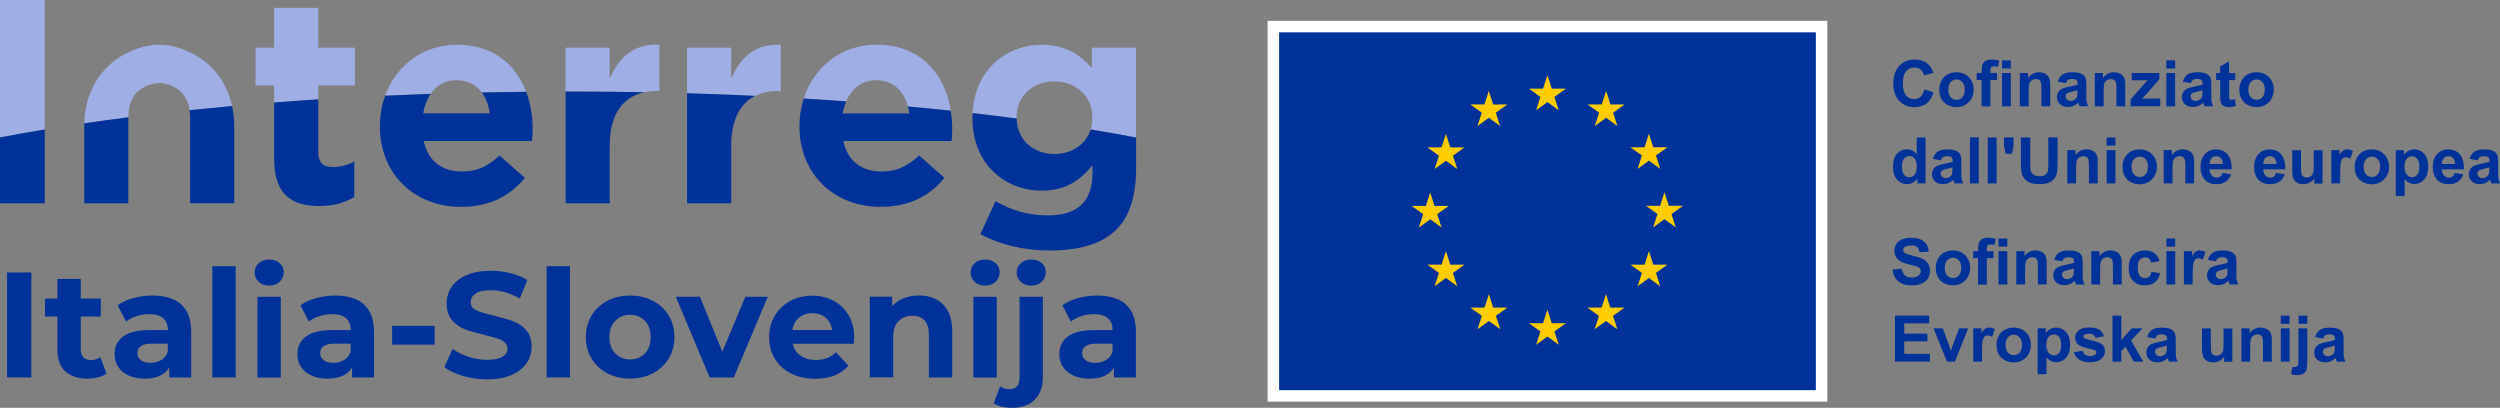 <?xml version="1.0" encoding="UTF-8"?> <svg xmlns="http://www.w3.org/2000/svg" id="Livello_2" viewBox="0 0 326.28 53.22"><rect x="0" y="0" width="326.28" height="53.22" fill="#808080" stroke="none"/><defs><style>.cls-1{fill:#039;}.cls-2{fill:#fff;}.cls-3{fill:#fc0;}.cls-4{fill:#9faee5;}</style></defs><g id="Livello_1-2"><g><g><rect class="cls-1" x="166.2" y="3.47" width="71.55" height="48.2"></rect><path class="cls-2" d="M236.99,4.22V50.92h-70.05V4.22h70.05m1.5-1.5h-73.05V52.42h73.05V2.72h0Z"></path></g><g><polygon class="cls-3" points="214.64 19.22 215.2 17.45 215.77 19.22 217.62 19.22 216.12 20.29 216.68 22.04 215.2 20.96 213.73 22.04 214.29 20.29 212.79 19.22 214.64 19.22"></polygon><polygon class="cls-3" points="201.39 11.57 201.96 9.81 202.52 11.57 204.37 11.57 202.87 12.65 203.43 14.39 201.96 13.32 200.48 14.39 201.04 12.65 199.54 11.57 201.39 11.57"></polygon><polygon class="cls-3" points="184.24 26.88 186.09 26.88 186.66 25.11 187.22 26.88 189.07 26.88 187.57 27.95 188.14 29.7 186.66 28.62 185.18 29.7 185.74 27.95 184.24 26.88"></polygon><polygon class="cls-3" points="190.19 37.36 188.71 36.28 187.23 37.36 187.8 35.62 186.29 34.54 188.14 34.54 188.71 32.77 189.28 34.54 191.13 34.54 189.62 35.62 190.19 37.36"></polygon><polygon class="cls-3" points="189.62 20.32 190.19 22.06 188.71 20.98 187.23 22.06 187.8 20.32 186.29 19.24 188.14 19.24 188.71 17.47 189.28 19.24 191.13 19.24 189.62 20.32"></polygon><polygon class="cls-3" points="193.74 13.63 194.3 11.86 194.87 13.63 196.72 13.63 195.22 14.71 195.78 16.45 194.31 15.37 192.83 16.45 193.39 14.71 191.89 13.63 193.74 13.63"></polygon><polygon class="cls-3" points="195.8 42.97 194.32 41.89 192.84 42.97 193.4 41.22 191.9 40.15 193.75 40.15 194.32 38.38 194.88 40.15 196.73 40.15 195.23 41.22 195.8 42.97"></polygon><polygon class="cls-3" points="203.44 45 201.96 43.92 200.48 45 201.04 43.26 199.54 42.18 201.39 42.18 201.96 40.41 202.52 42.18 204.37 42.18 202.87 43.26 203.44 45"></polygon><polygon class="cls-3" points="211.08 42.97 209.6 41.89 208.12 42.97 208.68 41.22 207.18 40.15 209.03 40.15 209.6 38.38 210.16 40.15 212.01 40.15 210.51 41.22 211.08 42.97"></polygon><polygon class="cls-3" points="210.53 14.71 211.09 16.45 209.62 15.37 208.14 16.45 208.7 14.71 207.2 13.63 209.05 13.63 209.62 11.86 210.18 13.63 212.03 13.63 210.53 14.71"></polygon><polygon class="cls-3" points="216.68 37.36 215.2 36.28 213.73 37.36 214.29 35.62 212.79 34.54 214.64 34.54 215.2 32.77 215.77 34.54 217.62 34.54 216.12 35.62 216.68 37.36"></polygon><polygon class="cls-3" points="218.71 29.68 217.23 28.6 215.76 29.68 216.32 27.93 214.82 26.86 216.67 26.86 217.23 25.09 217.8 26.86 219.65 26.86 218.15 27.93 218.71 29.68"></polygon></g><g><path class="cls-1" d="M251.16,11.67l1.18,.37c-.18,.66-.48,1.14-.9,1.46-.42,.32-.95,.48-1.6,.48-.8,0-1.45-.27-1.97-.82-.51-.54-.77-1.29-.77-2.23,0-1,.26-1.78,.77-2.33,.52-.55,1.19-.83,2.04-.83,.73,0,1.33,.22,1.79,.65,.27,.26,.48,.63,.61,1.11l-1.2,.29c-.07-.31-.22-.56-.44-.74-.23-.18-.5-.27-.82-.27-.45,0-.81,.16-1.08,.48-.28,.32-.42,.84-.42,1.55,0,.76,.14,1.3,.41,1.62,.27,.32,.63,.48,1.06,.48,.32,0,.6-.1,.83-.31,.23-.21,.4-.53,.5-.97Z"></path><path class="cls-1" d="M253.1,11.64c0-.38,.09-.75,.28-1.11s.46-.63,.8-.82c.35-.19,.73-.28,1.16-.28,.66,0,1.2,.21,1.62,.64,.42,.43,.63,.97,.63,1.62s-.21,1.2-.64,1.64c-.42,.43-.96,.65-1.6,.65-.4,0-.78-.09-1.14-.27-.36-.18-.64-.44-.83-.79s-.28-.77-.28-1.27Zm1.18,.06c0,.43,.1,.76,.31,.99,.2,.23,.46,.34,.76,.34s.55-.11,.76-.34c.2-.23,.31-.56,.31-1s-.1-.75-.31-.98c-.2-.23-.46-.34-.76-.34s-.55,.11-.76,.34c-.21,.23-.31,.56-.31,.99Z"></path><path class="cls-1" d="M257.99,9.53h.64v-.33c0-.37,.04-.64,.12-.82,.08-.18,.22-.33,.43-.44,.21-.11,.47-.17,.79-.17s.65,.05,.96,.15l-.16,.8c-.18-.04-.36-.07-.53-.07s-.29,.04-.36,.12c-.07,.08-.11,.23-.11,.45v.31h.86v.91h-.86v3.45h-1.15v-3.45h-.64v-.91Z"></path><path class="cls-1" d="M261.29,8.94v-1.06h1.15v1.06h-1.15Zm0,4.94v-4.35h1.15v4.35h-1.15Z"></path><path class="cls-1" d="M267.58,13.88h-1.15v-2.22c0-.47-.02-.77-.07-.91-.05-.14-.13-.25-.24-.32-.11-.08-.24-.11-.4-.11-.2,0-.38,.05-.54,.16-.16,.11-.27,.25-.33,.43-.06,.18-.09,.51-.09,1v1.97h-1.15v-4.35h1.07v.64c.38-.49,.86-.74,1.43-.74,.25,0,.49,.05,.7,.14,.21,.09,.37,.21,.48,.35s.18,.3,.23,.48,.06,.44,.06,.77v2.7Z"></path><path class="cls-1" d="M269.61,10.85l-1.04-.19c.12-.42,.32-.73,.61-.93,.29-.2,.71-.3,1.28-.3,.51,0,.9,.06,1.15,.18,.25,.12,.43,.28,.53,.46s.15,.53,.15,1.03v1.34c-.01,.38,0,.66,.04,.85,.04,.18,.11,.38,.21,.58h-1.14c-.03-.08-.07-.19-.11-.34-.02-.07-.03-.11-.04-.14-.2,.19-.41,.33-.63,.43-.22,.1-.46,.14-.72,.14-.45,0-.8-.12-1.06-.36-.26-.24-.39-.55-.39-.92,0-.25,.06-.46,.18-.66,.12-.19,.28-.34,.49-.44,.21-.1,.52-.19,.92-.27,.54-.1,.91-.2,1.12-.28v-.11c0-.22-.05-.38-.16-.47-.11-.09-.32-.14-.62-.14-.2,0-.36,.04-.48,.12s-.21,.22-.28,.42Zm1.54,.93c-.15,.05-.38,.11-.7,.18-.32,.07-.53,.14-.63,.2-.15,.11-.23,.24-.23,.41s.06,.3,.18,.42c.12,.12,.27,.18,.46,.18,.21,0,.41-.07,.59-.2,.14-.1,.23-.23,.27-.38,.03-.1,.04-.29,.04-.56v-.23Z"></path><path class="cls-1" d="M277.37,13.88h-1.15v-2.22c0-.47-.02-.77-.07-.91-.05-.14-.13-.25-.24-.32-.11-.08-.24-.11-.4-.11-.2,0-.38,.05-.54,.16-.16,.11-.27,.25-.33,.43-.06,.18-.09,.51-.09,1v1.97h-1.15v-4.35h1.07v.64c.38-.49,.86-.74,1.43-.74,.25,0,.49,.05,.7,.14,.21,.09,.37,.21,.48,.35s.18,.3,.23,.48,.06,.44,.06,.77v2.7Z"></path><path class="cls-1" d="M278.07,13.88v-.9l1.63-1.87c.27-.31,.47-.52,.59-.65-.13,0-.31,.01-.53,.02h-1.54s0-.95,0-.95h3.6v.81l-1.66,1.92-.59,.63c.32-.02,.52-.03,.59-.03h1.78v1.01h-3.88Z"></path><path class="cls-1" d="M282.73,8.94v-1.06h1.15v1.06h-1.15Zm0,4.94v-4.35h1.15v4.35h-1.15Z"></path><path class="cls-1" d="M285.92,10.85l-1.04-.19c.12-.42,.32-.73,.61-.93,.29-.2,.71-.3,1.28-.3,.51,0,.9,.06,1.15,.18,.25,.12,.43,.28,.53,.46s.15,.53,.15,1.03v1.34c-.01,.38,0,.66,.04,.85,.04,.18,.11,.38,.21,.58h-1.14c-.03-.08-.07-.19-.11-.34-.02-.07-.03-.11-.04-.14-.2,.19-.41,.33-.63,.43-.22,.1-.46,.14-.72,.14-.45,0-.8-.12-1.06-.36-.26-.24-.39-.55-.39-.92,0-.25,.06-.46,.18-.66,.12-.19,.28-.34,.49-.44,.21-.1,.52-.19,.92-.27,.54-.1,.91-.2,1.12-.28v-.11c0-.22-.05-.38-.16-.47-.11-.09-.32-.14-.62-.14-.2,0-.36,.04-.48,.12s-.21,.22-.28,.42Zm1.54,.93c-.15,.05-.38,.11-.7,.18-.32,.07-.53,.14-.63,.2-.15,.11-.23,.24-.23,.41s.06,.3,.18,.42c.12,.12,.27,.18,.46,.18,.21,0,.41-.07,.59-.2,.14-.1,.23-.23,.27-.38,.03-.1,.04-.29,.04-.56v-.23Z"></path><path class="cls-1" d="M291.72,9.53v.92h-.79v1.75c0,.35,0,.56,.02,.62,.01,.06,.05,.11,.1,.15s.12,.06,.19,.06c.11,0,.26-.04,.46-.11l.1,.89c-.27,.11-.57,.17-.91,.17-.21,0-.4-.03-.56-.1-.17-.07-.29-.16-.37-.27-.08-.11-.13-.26-.16-.45-.02-.13-.04-.4-.04-.81v-1.9h-.53v-.92h.53v-.86l1.16-.67v1.54h.79Z"></path><path class="cls-1" d="M292.26,11.64c0-.38,.09-.75,.28-1.11s.46-.63,.8-.82c.35-.19,.73-.28,1.16-.28,.66,0,1.2,.21,1.62,.64,.42,.43,.63,.97,.63,1.62s-.21,1.2-.64,1.64c-.42,.43-.96,.65-1.6,.65-.4,0-.78-.09-1.14-.27-.36-.18-.64-.44-.83-.79s-.28-.77-.28-1.27Zm1.18,.06c0,.43,.1,.76,.31,.99,.2,.23,.46,.34,.76,.34s.55-.11,.76-.34c.2-.23,.31-.56,.31-1s-.1-.75-.31-.98c-.2-.23-.46-.34-.76-.34s-.55,.11-.76,.34c-.21,.23-.31,.56-.31,.99Z"></path><path class="cls-1" d="M251.3,23.94h-1.07v-.64c-.18,.25-.39,.43-.63,.56s-.49,.18-.73,.18c-.5,0-.93-.2-1.28-.6s-.53-.96-.53-1.69,.17-1.3,.52-1.68c.35-.38,.79-.58,1.32-.58,.49,0,.91,.2,1.26,.61v-2.16h1.15v6.01Zm-3.07-2.27c0,.46,.06,.8,.19,1.01,.19,.3,.45,.45,.78,.45,.27,0,.49-.11,.68-.34,.19-.23,.28-.56,.28-1.01,0-.5-.09-.86-.27-1.08-.18-.22-.41-.33-.69-.33s-.5,.11-.69,.33c-.18,.22-.28,.54-.28,.97Z"></path><path class="cls-1" d="M253.3,20.92l-1.04-.19c.12-.42,.32-.73,.61-.93,.29-.2,.71-.3,1.28-.3,.51,0,.9,.06,1.15,.18,.25,.12,.43,.28,.53,.46s.15,.53,.15,1.03v1.34c-.01,.38,0,.66,.04,.85,.04,.18,.11,.38,.21,.58h-1.14c-.03-.08-.07-.19-.11-.34-.02-.07-.03-.11-.04-.14-.2,.19-.41,.33-.63,.43-.22,.1-.46,.14-.72,.14-.45,0-.8-.12-1.06-.36-.26-.24-.39-.55-.39-.92,0-.25,.06-.46,.18-.66,.12-.19,.28-.34,.49-.44,.21-.1,.52-.19,.92-.27,.54-.1,.91-.2,1.12-.28v-.11c0-.22-.05-.38-.16-.47-.11-.09-.32-.14-.62-.14-.2,0-.36,.04-.48,.12s-.21,.22-.28,.42Zm1.54,.93c-.15,.05-.38,.11-.7,.18-.32,.07-.53,.14-.63,.2-.15,.11-.23,.24-.23,.41s.06,.3,.18,.42c.12,.12,.27,.18,.46,.18,.21,0,.41-.07,.59-.2,.14-.1,.23-.23,.27-.38,.03-.1,.04-.29,.04-.56v-.23Z"></path><path class="cls-1" d="M257.1,23.94v-6.01h1.15v6.01h-1.15Z"></path><path class="cls-1" d="M259.43,23.94v-6.01h1.15v6.01h-1.15Z"></path><path class="cls-1" d="M261.76,20.07l-.22-1.12v-1.02h1.25v1.02l-.19,1.12h-.85Z"></path><path class="cls-1" d="M263.76,17.94h1.21v3.25c0,.52,.02,.85,.04,1,.05,.25,.18,.44,.37,.59s.46,.22,.8,.22,.6-.07,.78-.21,.28-.31,.32-.52c.04-.21,.05-.54,.05-1.02v-3.32h1.21v3.15c0,.72-.03,1.23-.1,1.53s-.19,.55-.36,.75c-.18,.2-.41,.37-.71,.49-.29,.12-.68,.18-1.16,.18-.57,0-1.01-.07-1.3-.2s-.53-.3-.7-.52c-.17-.21-.29-.43-.34-.67-.08-.34-.12-.85-.12-1.52v-3.2Z"></path><path class="cls-1" d="M273.78,23.94h-1.15v-2.22c0-.47-.02-.77-.07-.91-.05-.14-.13-.25-.24-.32-.11-.08-.24-.11-.4-.11-.2,0-.38,.05-.54,.16-.16,.11-.27,.25-.33,.43-.06,.18-.09,.51-.09,1v1.97h-1.15v-4.35h1.07v.64c.38-.49,.86-.74,1.43-.74,.25,0,.49,.05,.7,.14,.21,.09,.37,.21,.48,.35s.18,.3,.23,.48,.06,.44,.06,.77v2.7Z"></path><path class="cls-1" d="M274.94,19v-1.06h1.15v1.06h-1.15Zm0,4.94v-4.35h1.15v4.35h-1.15Z"></path><path class="cls-1" d="M277.01,21.71c0-.38,.09-.75,.28-1.11s.46-.63,.8-.82c.35-.19,.73-.28,1.16-.28,.66,0,1.2,.21,1.62,.64,.42,.43,.63,.97,.63,1.62s-.21,1.2-.64,1.64c-.42,.43-.96,.65-1.6,.65-.4,0-.78-.09-1.14-.27-.36-.18-.64-.44-.83-.79s-.28-.77-.28-1.27Zm1.18,.06c0,.43,.1,.76,.31,.99,.2,.23,.46,.34,.76,.34s.55-.11,.76-.34c.2-.23,.31-.56,.31-1s-.1-.75-.31-.98c-.2-.23-.46-.34-.76-.34s-.55,.11-.76,.34c-.21,.23-.31,.56-.31,.99Z"></path><path class="cls-1" d="M286.36,23.94h-1.15v-2.22c0-.47-.02-.77-.07-.91-.05-.14-.13-.25-.24-.32-.11-.08-.24-.11-.4-.11-.2,0-.38,.05-.54,.16-.16,.11-.27,.25-.33,.43-.06,.18-.09,.51-.09,1v1.97h-1.15v-4.35h1.07v.64c.38-.49,.86-.74,1.43-.74,.25,0,.49,.05,.7,.14,.21,.09,.37,.21,.48,.35s.18,.3,.23,.48,.06,.44,.06,.77v2.7Z"></path><path class="cls-1" d="M290.04,22.56l1.15,.19c-.15,.42-.38,.74-.7,.96s-.72,.33-1.19,.33c-.76,0-1.32-.25-1.68-.74-.29-.4-.43-.9-.43-1.5,0-.72,.19-1.29,.57-1.69,.38-.41,.85-.61,1.43-.61,.65,0,1.16,.21,1.53,.64,.37,.43,.55,1.08,.54,1.96h-2.88c0,.34,.1,.61,.28,.8,.18,.19,.4,.28,.66,.28,.18,0,.33-.05,.46-.15,.12-.1,.22-.26,.28-.48Zm.07-1.16c0-.33-.09-.59-.26-.76s-.36-.26-.6-.26c-.25,0-.46,.09-.62,.27-.16,.18-.24,.43-.24,.75h1.72Z"></path><path class="cls-1" d="M297.04,22.56l1.15,.19c-.15,.42-.38,.74-.7,.96s-.72,.33-1.19,.33c-.76,0-1.32-.25-1.68-.74-.29-.4-.43-.9-.43-1.5,0-.72,.19-1.29,.57-1.69,.38-.41,.85-.61,1.43-.61,.65,0,1.16,.21,1.53,.64,.37,.43,.55,1.08,.54,1.96h-2.88c0,.34,.1,.61,.28,.8,.18,.19,.4,.28,.66,.28,.18,0,.33-.05,.46-.15,.12-.1,.22-.26,.28-.48Zm.07-1.16c0-.33-.09-.59-.26-.76s-.36-.26-.6-.26c-.25,0-.46,.09-.62,.27-.16,.18-.24,.43-.24,.75h1.72Z"></path><path class="cls-1" d="M302.05,23.94v-.65c-.16,.23-.37,.42-.62,.55-.26,.13-.53,.2-.82,.2s-.55-.06-.79-.19c-.23-.13-.4-.31-.5-.54-.1-.23-.16-.55-.16-.96v-2.75h1.15v2c0,.61,.02,.99,.06,1.12,.04,.14,.12,.25,.23,.33,.11,.08,.25,.12,.43,.12,.2,0,.37-.05,.53-.16,.16-.11,.26-.24,.32-.4,.06-.16,.09-.55,.09-1.17v-1.83h1.15v4.35h-1.07Z"></path><path class="cls-1" d="M305.42,23.94h-1.15v-4.35h1.07v.62c.18-.29,.35-.48,.49-.58,.15-.09,.31-.14,.5-.14,.26,0,.51,.07,.76,.22l-.36,1c-.19-.13-.37-.19-.54-.19s-.3,.04-.41,.13c-.11,.09-.2,.25-.26,.48-.06,.23-.1,.72-.1,1.46v1.34Z"></path><path class="cls-1" d="M307.31,21.71c0-.38,.09-.75,.28-1.11s.46-.63,.8-.82c.35-.19,.73-.28,1.16-.28,.66,0,1.2,.21,1.62,.64,.42,.43,.63,.97,.63,1.62s-.21,1.2-.64,1.64c-.42,.43-.96,.65-1.6,.65-.4,0-.78-.09-1.14-.27-.36-.18-.64-.44-.83-.79s-.28-.77-.28-1.27Zm1.18,.06c0,.43,.1,.76,.31,.99,.2,.23,.46,.34,.76,.34s.55-.11,.76-.34c.2-.23,.31-.56,.31-1s-.1-.75-.31-.98c-.2-.23-.46-.34-.76-.34s-.55,.11-.76,.34c-.21,.23-.31,.56-.31,.99Z"></path><path class="cls-1" d="M312.67,19.59h1.07v.64c.14-.22,.33-.4,.57-.53,.24-.14,.5-.21,.79-.21,.5,0,.93,.2,1.29,.59,.35,.4,.53,.95,.53,1.65s-.18,1.29-.53,1.69-.79,.6-1.29,.6c-.24,0-.46-.05-.65-.14-.2-.1-.4-.26-.62-.49v2.19h-1.15v-6.01Zm1.14,2.1c0,.49,.1,.85,.29,1.08,.19,.23,.43,.35,.71,.35s.49-.11,.67-.32c.18-.21,.27-.57,.27-1.06,0-.46-.09-.79-.27-1.02-.18-.22-.41-.33-.68-.33s-.51,.11-.7,.33c-.19,.22-.28,.54-.28,.96Z"></path><path class="cls-1" d="M320.35,22.56l1.15,.19c-.15,.42-.38,.74-.7,.96s-.72,.33-1.19,.33c-.76,0-1.32-.25-1.68-.74-.29-.4-.43-.9-.43-1.5,0-.72,.19-1.29,.57-1.69,.38-.41,.85-.61,1.43-.61,.65,0,1.16,.21,1.53,.64,.37,.43,.55,1.08,.54,1.96h-2.88c0,.34,.1,.61,.28,.8,.18,.19,.4,.28,.66,.28,.18,0,.33-.05,.46-.15,.12-.1,.22-.26,.28-.48Zm.07-1.16c0-.33-.09-.59-.26-.76s-.36-.26-.6-.26c-.25,0-.46,.09-.62,.27-.16,.18-.24,.43-.24,.75h1.72Z"></path><path class="cls-1" d="M323.36,20.92l-1.04-.19c.12-.42,.32-.73,.61-.93,.29-.2,.71-.3,1.28-.3,.51,0,.9,.06,1.15,.18,.25,.12,.43,.28,.53,.46s.15,.53,.15,1.03v1.34c-.01,.38,0,.66,.04,.85,.04,.18,.11,.38,.21,.58h-1.14c-.03-.08-.07-.19-.11-.34-.02-.07-.03-.11-.04-.14-.2,.19-.41,.33-.63,.43-.22,.1-.46,.14-.72,.14-.45,0-.8-.12-1.06-.36-.26-.24-.39-.55-.39-.92,0-.25,.06-.46,.18-.66,.12-.19,.28-.34,.49-.44,.21-.1,.52-.19,.92-.27,.54-.1,.91-.2,1.12-.28v-.11c0-.22-.05-.38-.16-.47-.11-.09-.32-.14-.62-.14-.2,0-.36,.04-.48,.12s-.21,.22-.28,.42Zm1.54,.93c-.15,.05-.38,.11-.7,.18-.32,.07-.53,.14-.63,.2-.15,.11-.23,.24-.23,.41s.06,.3,.18,.42c.12,.12,.27,.18,.46,.18,.21,0,.41-.07,.59-.2,.14-.1,.23-.23,.27-.38,.03-.1,.04-.29,.04-.56v-.23Z"></path></g><g><path class="cls-1" d="M247.01,35.18l1.18-.11c.07,.4,.22,.69,.43,.87,.22,.19,.51,.28,.88,.28,.39,0,.69-.08,.88-.25,.2-.17,.3-.36,.3-.58,0-.14-.04-.26-.12-.36-.08-.1-.23-.19-.44-.26-.14-.05-.47-.14-.97-.26-.65-.16-1.11-.36-1.37-.59-.37-.33-.55-.73-.55-1.21,0-.31,.09-.59,.26-.86s.42-.47,.75-.61c.33-.14,.72-.21,1.18-.21,.75,0,1.32,.17,1.7,.5,.38,.33,.58,.77,.6,1.32l-1.21,.05c-.05-.31-.16-.53-.33-.67-.17-.14-.43-.2-.77-.2s-.63,.07-.83,.22c-.13,.09-.19,.22-.19,.37,0,.14,.06,.26,.18,.36,.15,.13,.52,.26,1.11,.4s1.03,.28,1.31,.43,.5,.35,.66,.61c.16,.26,.24,.58,.24,.96,0,.34-.1,.67-.29,.97-.19,.3-.46,.52-.81,.67s-.79,.22-1.31,.22c-.76,0-1.34-.18-1.75-.53-.41-.35-.65-.86-.73-1.53Z"></path><path class="cls-1" d="M252.64,34.9c0-.38,.09-.75,.28-1.11s.46-.63,.8-.82c.35-.19,.73-.28,1.16-.28,.66,0,1.2,.21,1.62,.64,.42,.43,.63,.97,.63,1.62s-.21,1.2-.64,1.64c-.42,.43-.96,.65-1.6,.65-.4,0-.78-.09-1.14-.27-.36-.18-.64-.44-.83-.79s-.28-.77-.28-1.27Zm1.18,.06c0,.43,.1,.76,.31,.99,.2,.23,.46,.34,.76,.34s.55-.11,.76-.34c.2-.23,.31-.56,.31-1s-.1-.75-.31-.98c-.2-.23-.46-.34-.76-.34s-.55,.11-.76,.34c-.21,.23-.31,.56-.31,.99Z"></path><path class="cls-1" d="M257.53,32.78h.64v-.33c0-.37,.04-.64,.12-.82,.08-.18,.22-.33,.43-.44,.21-.11,.47-.17,.79-.17s.65,.05,.96,.15l-.16,.8c-.18-.04-.36-.07-.53-.07s-.29,.04-.36,.12c-.07,.08-.11,.23-.11,.45v.31h.86v.91h-.86v3.45h-1.15v-3.45h-.64v-.91Z"></path><path class="cls-1" d="M260.83,32.19v-1.06h1.15v1.06h-1.15Zm0,4.94v-4.35h1.15v4.35h-1.15Z"></path><path class="cls-1" d="M267.12,37.13h-1.15v-2.22c0-.47-.02-.77-.07-.91-.05-.14-.13-.25-.24-.32-.11-.08-.24-.11-.4-.11-.2,0-.38,.05-.54,.16-.16,.11-.27,.25-.33,.43-.06,.18-.09,.51-.09,1v1.97h-1.15v-4.35h1.07v.64c.38-.49,.86-.74,1.43-.74,.25,0,.49,.05,.7,.14,.21,.09,.37,.21,.48,.35s.18,.3,.23,.48,.06,.44,.06,.77v2.7Z"></path><path class="cls-1" d="M269.14,34.11l-1.04-.19c.12-.42,.32-.73,.61-.93,.29-.2,.71-.3,1.28-.3,.51,0,.9,.06,1.15,.18,.25,.12,.43,.28,.53,.46s.15,.53,.15,1.03v1.34c-.01,.38,0,.66,.04,.85,.04,.18,.11,.38,.21,.58h-1.14c-.03-.08-.07-.19-.11-.34-.02-.07-.03-.11-.04-.14-.2,.19-.41,.33-.63,.43-.22,.1-.46,.14-.72,.14-.45,0-.8-.12-1.06-.36-.26-.24-.39-.55-.39-.92,0-.25,.06-.46,.18-.66,.12-.19,.28-.34,.49-.44,.21-.1,.52-.19,.92-.27,.54-.1,.91-.2,1.12-.28v-.11c0-.22-.05-.38-.16-.47-.11-.09-.32-.14-.62-.14-.2,0-.36,.04-.48,.12s-.21,.22-.28,.42Zm1.54,.93c-.15,.05-.38,.11-.7,.18-.32,.07-.53,.14-.63,.2-.15,.11-.23,.24-.23,.41s.06,.3,.18,.42c.12,.12,.27,.18,.46,.18,.21,0,.41-.07,.59-.2,.14-.1,.23-.23,.27-.38,.03-.1,.04-.29,.04-.56v-.23Z"></path><path class="cls-1" d="M276.91,37.13h-1.15v-2.22c0-.47-.02-.77-.07-.91-.05-.14-.13-.25-.24-.32-.11-.08-.24-.11-.4-.11-.2,0-.38,.05-.54,.16-.16,.11-.27,.25-.33,.43-.06,.18-.09,.51-.09,1v1.97h-1.15v-4.35h1.07v.64c.38-.49,.86-.74,1.43-.74,.25,0,.49,.05,.7,.14,.21,.09,.37,.21,.48,.35s.18,.3,.23,.48,.06,.44,.06,.77v2.7Z"></path><path class="cls-1" d="M281.87,34.07l-1.13,.21c-.04-.23-.12-.4-.26-.51s-.31-.17-.53-.17c-.29,0-.52,.1-.69,.3-.17,.2-.26,.53-.26,.99,0,.52,.09,.88,.26,1.09,.17,.21,.41,.32,.7,.32,.22,0,.4-.06,.54-.19,.14-.12,.24-.34,.29-.64l1.13,.19c-.12,.52-.34,.91-.68,1.18-.33,.26-.78,.4-1.34,.4-.64,0-1.14-.2-1.52-.6s-.57-.96-.57-1.67,.19-1.28,.57-1.68c.38-.4,.89-.6,1.54-.6,.53,0,.95,.11,1.26,.34,.31,.23,.54,.58,.67,1.04Z"></path><path class="cls-1" d="M282.74,32.19v-1.06h1.15v1.06h-1.15Zm0,4.94v-4.35h1.15v4.35h-1.15Z"></path><path class="cls-1" d="M286.17,37.13h-1.15v-4.35h1.07v.62c.18-.29,.35-.48,.49-.58,.15-.09,.31-.14,.5-.14,.26,0,.51,.07,.76,.22l-.36,1c-.19-.13-.37-.19-.54-.19s-.3,.04-.41,.13c-.11,.09-.2,.25-.26,.48-.06,.23-.1,.72-.1,1.46v1.34Z"></path><path class="cls-1" d="M289.2,34.11l-1.04-.19c.12-.42,.32-.73,.61-.93,.29-.2,.71-.3,1.28-.3,.51,0,.9,.06,1.15,.18,.25,.12,.43,.28,.53,.46s.15,.53,.15,1.03v1.34c-.01,.38,0,.66,.04,.85,.04,.18,.11,.38,.21,.58h-1.14c-.03-.08-.07-.19-.11-.34-.02-.07-.03-.11-.04-.14-.2,.19-.41,.33-.63,.43-.22,.1-.46,.14-.72,.14-.45,0-.8-.12-1.06-.36-.26-.24-.39-.55-.39-.92,0-.25,.06-.46,.18-.66,.12-.19,.28-.34,.49-.44,.21-.1,.52-.19,.92-.27,.54-.1,.91-.2,1.12-.28v-.11c0-.22-.05-.38-.16-.47-.11-.09-.32-.14-.62-.14-.2,0-.36,.04-.48,.12s-.21,.22-.28,.42Zm1.54,.93c-.15,.05-.38,.11-.7,.18-.32,.07-.53,.14-.63,.2-.15,.11-.23,.24-.23,.41s.06,.3,.18,.42c.12,.12,.27,.18,.46,.18,.21,0,.41-.07,.59-.2,.14-.1,.23-.23,.27-.38,.03-.1,.04-.29,.04-.56v-.23Z"></path><path class="cls-1" d="M247.32,47.2v-6.01h4.45v1.02h-3.24v1.33h3.02v1.01h-3.02v1.63h3.35v1.01h-4.57Z"></path><path class="cls-1" d="M254.1,47.2l-1.75-4.35h1.21l.82,2.22,.24,.74c.06-.19,.1-.31,.12-.37,.04-.12,.08-.25,.12-.37l.83-2.22h1.18l-1.73,4.35h-1.04Z"></path><path class="cls-1" d="M258.68,47.2h-1.15v-4.35h1.07v.62c.18-.29,.35-.48,.49-.58,.15-.09,.31-.14,.5-.14,.26,0,.51,.07,.76,.22l-.36,1c-.19-.13-.37-.19-.54-.19s-.3,.04-.41,.13c-.11,.09-.2,.25-.26,.48-.06,.23-.1,.72-.1,1.46v1.34Z"></path><path class="cls-1" d="M260.57,44.96c0-.38,.09-.75,.28-1.11s.46-.63,.8-.82c.35-.19,.73-.28,1.16-.28,.66,0,1.2,.21,1.62,.64,.42,.43,.63,.97,.63,1.62s-.21,1.2-.64,1.64c-.42,.43-.96,.65-1.6,.65-.4,0-.78-.09-1.14-.27-.36-.18-.64-.44-.83-.79s-.28-.77-.28-1.27Zm1.18,.06c0,.43,.1,.76,.31,.99,.2,.23,.46,.34,.76,.34s.55-.11,.76-.34c.2-.23,.31-.56,.31-1s-.1-.75-.31-.98c-.2-.23-.46-.34-.76-.34s-.55,.11-.76,.34c-.21,.23-.31,.56-.31,.99Z"></path><path class="cls-1" d="M265.93,42.85h1.07v.64c.14-.22,.33-.4,.57-.53,.24-.14,.5-.21,.79-.21,.5,0,.93,.2,1.29,.59,.35,.4,.53,.95,.53,1.65s-.18,1.29-.53,1.69-.79,.6-1.29,.6c-.24,0-.46-.05-.65-.14-.2-.1-.4-.26-.62-.49v2.19h-1.15v-6.01Zm1.14,2.1c0,.49,.1,.85,.29,1.08,.19,.23,.43,.35,.71,.35s.49-.11,.67-.32c.18-.21,.27-.57,.27-1.06,0-.46-.09-.79-.27-1.02-.18-.22-.41-.33-.68-.33s-.51,.11-.7,.33c-.19,.22-.28,.54-.28,.96Z"></path><path class="cls-1" d="M270.68,45.96l1.16-.18c.05,.22,.15,.39,.3,.51,.15,.12,.36,.17,.63,.17,.3,0,.52-.05,.67-.16,.1-.08,.15-.18,.15-.31,0-.09-.03-.16-.08-.22-.06-.05-.19-.11-.39-.15-.93-.2-1.52-.39-1.77-.56-.34-.23-.52-.56-.52-.98,0-.38,.15-.69,.45-.95,.3-.26,.76-.39,1.38-.39s1.04,.1,1.33,.29,.49,.48,.6,.86l-1.09,.2c-.05-.17-.13-.3-.26-.39s-.31-.14-.56-.14c-.3,0-.52,.04-.65,.13-.09,.06-.13,.14-.13,.23,0,.08,.04,.15,.11,.21,.1,.08,.46,.18,1.08,.32s1.04,.31,1.28,.51c.24,.2,.36,.49,.36,.86,0,.4-.17,.74-.5,1.03-.33,.29-.83,.43-1.48,.43-.59,0-1.06-.12-1.41-.36-.35-.24-.57-.57-.68-.98Z"></path><path class="cls-1" d="M275.71,47.2v-6.01h1.15v3.19l1.35-1.53h1.42l-1.49,1.59,1.59,2.76h-1.24l-1.09-1.95-.54,.56v1.39h-1.15Z"></path><path class="cls-1" d="M281.28,44.18l-1.04-.19c.12-.42,.32-.73,.61-.93,.29-.2,.71-.3,1.28-.3,.51,0,.9,.06,1.15,.18,.25,.12,.43,.28,.53,.46s.15,.53,.15,1.03v1.34c-.01,.38,0,.66,.04,.85,.04,.18,.11,.38,.21,.58h-1.14c-.03-.08-.07-.19-.11-.34-.02-.07-.03-.11-.04-.14-.2,.19-.41,.33-.63,.43-.22,.1-.46,.14-.72,.14-.45,0-.8-.12-1.06-.36-.26-.24-.39-.55-.39-.92,0-.25,.06-.46,.18-.66,.12-.19,.28-.34,.49-.44,.21-.1,.52-.19,.92-.27,.54-.1,.91-.2,1.12-.28v-.11c0-.22-.05-.38-.16-.47-.11-.09-.32-.14-.62-.14-.2,0-.36,.04-.48,.12s-.21,.22-.28,.42Zm1.54,.93c-.15,.05-.38,.11-.7,.18-.32,.07-.53,.14-.63,.2-.15,.11-.23,.24-.23,.41s.06,.3,.18,.42c.12,.12,.27,.18,.46,.18,.21,0,.41-.07,.59-.2,.14-.1,.23-.23,.27-.38,.03-.1,.04-.29,.04-.56v-.23Z"></path><path class="cls-1" d="M290.28,47.2v-.65c-.16,.23-.37,.42-.62,.55-.26,.13-.53,.2-.82,.2s-.55-.06-.79-.19c-.23-.13-.4-.31-.5-.54-.1-.23-.16-.55-.16-.96v-2.75h1.15v2c0,.61,.02,.99,.06,1.12,.04,.14,.12,.25,.23,.33,.11,.08,.25,.12,.43,.12,.2,0,.37-.05,.53-.16,.16-.11,.26-.24,.32-.4,.06-.16,.09-.55,.09-1.17v-1.83h1.15v4.35h-1.07Z"></path><path class="cls-1" d="M296.5,47.2h-1.15v-2.22c0-.47-.02-.77-.07-.91-.05-.14-.13-.25-.24-.32-.11-.08-.24-.11-.4-.11-.2,0-.38,.05-.54,.16-.16,.11-.27,.25-.33,.43-.06,.18-.09,.51-.09,1v1.97h-1.15v-4.35h1.07v.64c.38-.49,.86-.74,1.43-.74,.25,0,.49,.05,.7,.14,.21,.09,.37,.21,.48,.35s.18,.3,.23,.48,.06,.44,.06,.77v2.7Z"></path><path class="cls-1" d="M297.67,42.26v-1.06h1.15v1.06h-1.15Zm0,4.94v-4.35h1.15v4.35h-1.15Z"></path><path class="cls-1" d="M301.13,42.85v4.22c0,.55-.04,.95-.11,1.17s-.21,.41-.42,.53c-.21,.13-.47,.19-.79,.19-.11,0-.24-.01-.37-.03s-.27-.05-.43-.09l.2-.98c.05,.01,.11,.02,.15,.03s.09,.01,.13,.01c.12,0,.21-.02,.29-.08,.08-.05,.12-.11,.15-.18,.02-.07,.04-.28,.04-.64v-4.15h1.15Zm-1.15-.59v-1.06h1.15v1.06h-1.15Z"></path><path class="cls-1" d="M303.19,44.18l-1.04-.19c.12-.42,.32-.73,.61-.93,.29-.2,.71-.3,1.28-.3,.51,0,.9,.06,1.15,.18,.25,.12,.43,.28,.53,.46s.15,.53,.15,1.03v1.34c-.01,.38,0,.66,.04,.85,.04,.18,.11,.38,.21,.58h-1.14c-.03-.08-.07-.19-.11-.34-.02-.07-.03-.11-.04-.14-.2,.19-.41,.33-.63,.43-.22,.1-.46,.14-.72,.14-.45,0-.8-.12-1.06-.36-.26-.24-.39-.55-.39-.92,0-.25,.06-.46,.18-.66,.12-.19,.28-.34,.49-.44,.21-.1,.52-.19,.92-.27,.54-.1,.91-.2,1.12-.28v-.11c0-.22-.05-.38-.16-.47-.11-.09-.32-.14-.62-.14-.2,0-.36,.04-.48,.12s-.21,.22-.28,.42Zm1.54,.93c-.15,.05-.38,.11-.7,.18-.32,.07-.53,.14-.63,.2-.15,.11-.23,.24-.23,.41s.06,.3,.18,.42c.12,.12,.27,.18,.46,.18,.21,0,.41-.07,.59-.2,.14-.1,.23-.23,.27-.38,.03-.1,.04-.29,.04-.56v-.23Z"></path></g><g><g><path class="cls-4" d="M114.39,10.47c2.13,0,3.56,1.35,4.11,3.42,1.89,.17,3.75,.36,5.59,.55-.77-4.73-3.88-8.61-9.7-8.61-4.64,0-8.18,2.95-9.49,7.02,1.86,.11,3.71,.24,5.54,.37,.72-1.71,2.08-2.76,3.95-2.76Z"></path><path class="cls-4" d="M5.84,0H0V17.94c1.9-.36,3.85-.71,5.84-1.04V0Z"></path><path class="cls-4" d="M41.54,11.15h4.78V6.22h-4.78V1.02h-5.76V6.22h-2.43v4.93h2.43v2.23c1.9-.15,3.82-.28,5.76-.41v-1.82Z"></path><path class="cls-4" d="M59.63,10.47c1.41,0,2.52,.6,3.26,1.6,1.92-.04,3.85-.07,5.78-.09-1.34-3.54-4.28-6.14-9.04-6.14-4.5,0-7.97,2.77-9.37,6.65,1.97-.09,3.95-.17,5.94-.24,.78-1.13,1.94-1.79,3.42-1.79Z"></path><path class="cls-4" d="M84.09,12.04c.52-.11,1.07-.17,1.66-.17h.3V5.84c-3.41-.15-5.31,1.67-6.48,4.47V6.22h-5.76v5.73c.11,0,.21,0,.32,0,3.35,0,6.67,.03,9.96,.09Z"></path><path class="cls-4" d="M101.61,11.87h.3V5.84c-3.41-.15-5.31,1.67-6.48,4.47V6.22h-5.76v5.96c3,.09,5.97,.2,8.9,.34,.86-.43,1.89-.65,3.05-.65Z"></path><path class="cls-4" d="M132.67,15.4v-.08c0-2.77,2.12-4.7,4.93-4.7s4.97,1.93,4.97,4.7v.08c0,.53-.08,1.04-.23,1.5,2.02,.33,4,.68,5.92,1.05V6.22h-5.76v2.65c-1.55-1.71-3.41-3.03-6.56-3.03-4.52,0-8.74,3.21-9,8.92,1.94,.22,3.86,.46,5.74,.71,0-.02,0-.05,0-.07Z"></path><path class="cls-4" d="M19.14,11.19c.38-.18,1.23-.36,1.64-.36s1.26,.18,1.64,.36c1.47,.7,2.13,1.74,2.32,3.19,1.83-.19,3.68-.37,5.55-.54-.65-2.96-2.42-5.45-5.15-6.84-1.26-.64-2.71-1.16-4.36-1.16s-3.11,.52-4.36,1.16c-3.41,1.73-5.33,5.18-5.42,9.1,1.88-.28,3.8-.54,5.76-.79,.01-1.97,.62-3.29,2.39-4.12Z"></path></g><g><path class="cls-1" d="M104.34,16.5c0,6.22,4.51,10.5,10.62,10.5,3.68,0,6.41-1.44,8.3-3.79l-3.3-2.92c-1.59,1.48-3,2.09-4.93,2.09-2.58,0-4.4-1.36-4.97-3.98h14.14c.04-.53,.08-1.06,.08-1.52,0-.83-.07-1.64-.2-2.43-1.84-.2-3.7-.38-5.59-.55,.08,.29,.14,.59,.18,.9h-8.68c.1-.57,.25-1.09,.45-1.56-1.83-.13-3.68-.26-5.54-.37-.36,1.12-.56,2.31-.56,3.56v.08Z"></path><path class="cls-1" d="M5.84,26.54v-9.64c-1.99,.33-3.94,.67-5.84,1.04v8.6H5.84Z"></path><path class="cls-1" d="M41.69,26.89c1.93,0,3.34-.46,4.55-1.18v-4.63c-.83,.45-1.78,.72-2.84,.72-1.29,0-1.86-.64-1.86-1.97v-6.86c-1.94,.13-3.86,.26-5.76,.41v7.4c0,4.7,2.39,6.11,5.92,6.11Z"></path><path class="cls-1" d="M49.58,16.5c0,6.22,4.51,10.5,10.62,10.5,3.68,0,6.41-1.44,8.3-3.79l-3.3-2.92c-1.59,1.48-3,2.09-4.93,2.09-2.58,0-4.4-1.36-4.97-3.98h14.14c.04-.53,.08-1.06,.08-1.52,0-1.72-.28-3.39-.85-4.9-1.94,.02-3.87,.05-5.78,.09,.53,.72,.88,1.65,1.02,2.72h-8.68c.17-.99,.5-1.85,.98-2.54-2,.07-3.98,.15-5.94,.24-.44,1.22-.68,2.54-.68,3.93v.08Z"></path><path class="cls-1" d="M79.58,26.54v-7.51c0-4.1,1.68-6.38,4.52-6.99-3.29-.06-6.62-.09-9.96-.09-.11,0-.21,0-.32,0v14.59h5.76Z"></path><path class="cls-1" d="M95.43,26.54v-7.51c0-3.38,1.15-5.53,3.14-6.52-2.93-.14-5.9-.25-8.9-.34v14.37h5.76Z"></path><path class="cls-1" d="M126.91,15.4c0,6.03,4.28,9.48,9.03,9.48,3.07,0,4.93-1.25,6.64-3.3v.99c0,3.64-1.86,5.54-5.8,5.54-2.69,0-4.78-.68-6.86-1.86l-1.97,4.32c2.58,1.37,5.69,2.12,8.99,2.12,3.94,0,6.86-.83,8.76-2.73,1.71-1.71,2.58-4.36,2.58-8v-4.01c-1.92-.37-3.9-.72-5.92-1.05-.63,1.94-2.47,3.2-4.74,3.2-2.78,0-4.89-1.87-4.93-4.63-1.88-.25-3.8-.48-5.74-.71,0,.19-.03,.37-.03,.56v.08Z"></path><path class="cls-1" d="M24.81,15.36v11.17h5.76v-10.12c0-.88-.1-1.75-.28-2.57-1.87,.17-3.73,.35-5.55,.54,.04,.31,.07,.63,.07,.98Z"></path><path class="cls-1" d="M10.99,16.49v10.05h5.76V15.36s0-.03,0-.05c-1.95,.25-3.87,.51-5.76,.79,0,.1,0,.21,0,.31v.08Z"></path></g><g><path class="cls-1" d="M.92,35.56h3.17v13.7H.92v-13.7Z"></path><path class="cls-1" d="M13.92,48.75c-.3,.22-.67,.39-1.11,.5-.44,.11-.9,.17-1.38,.17-1.25,0-2.22-.32-2.91-.96-.69-.64-1.03-1.58-1.03-2.82v-4.33h-1.62v-2.35h1.62v-2.56h3.05v2.56h2.62v2.35h-2.62v4.29c0,.44,.11,.79,.34,1.03,.23,.24,.55,.36,.97,.36,.48,0,.89-.13,1.23-.39l.82,2.15Z"></path><path class="cls-1" d="M23.64,39.74c.87,.78,1.31,1.95,1.31,3.51v6.01h-2.86v-1.31c-.57,.98-1.64,1.47-3.21,1.47-.81,0-1.51-.14-2.1-.41-.59-.27-1.05-.65-1.36-1.14-.31-.48-.47-1.03-.47-1.64,0-.98,.37-1.75,1.11-2.31s1.88-.84,3.42-.84h2.43c0-.67-.2-1.18-.61-1.54-.4-.36-1.01-.54-1.82-.54-.56,0-1.11,.09-1.65,.26s-1,.41-1.38,.71l-1.1-2.13c.57-.4,1.26-.72,2.07-.94,.8-.22,1.63-.33,2.48-.33,1.63,0,2.88,.39,3.76,1.16Zm-2.6,7.26c.4-.24,.69-.6,.86-1.07v-1.08h-2.09c-1.25,0-1.88,.41-1.88,1.23,0,.39,.15,.7,.46,.93,.31,.23,.73,.34,1.26,.34s.99-.12,1.39-.36Z"></path><path class="cls-1" d="M27.71,34.74h3.05v14.52h-3.05v-14.52Z"></path><path class="cls-1" d="M33.76,36.78c-.35-.33-.53-.73-.53-1.21s.18-.89,.53-1.21c.35-.33,.81-.49,1.37-.49s1.02,.16,1.37,.47,.53,.7,.53,1.17c0,.51-.18,.93-.53,1.26-.35,.33-.81,.5-1.37,.5s-1.02-.16-1.37-.49Zm-.16,1.96h3.05v10.53h-3.05v-10.53Z"></path><path class="cls-1" d="M47.5,39.74c.87,.78,1.31,1.95,1.31,3.51v6.01h-2.86v-1.31c-.57,.98-1.64,1.47-3.21,1.47-.81,0-1.51-.14-2.1-.41-.59-.27-1.05-.65-1.36-1.14-.31-.48-.47-1.03-.47-1.64,0-.98,.37-1.75,1.11-2.31s1.88-.84,3.42-.84h2.43c0-.67-.2-1.18-.61-1.54-.4-.36-1.01-.54-1.82-.54-.56,0-1.11,.09-1.65,.26s-1,.41-1.38,.71l-1.1-2.13c.57-.4,1.26-.72,2.07-.94,.8-.22,1.63-.33,2.48-.33,1.63,0,2.88,.39,3.76,1.16Zm-2.6,7.26c.4-.24,.69-.6,.86-1.07v-1.08h-2.09c-1.25,0-1.88,.41-1.88,1.23,0,.39,.15,.7,.46,.93,.31,.23,.73,.34,1.26,.34s.99-.12,1.39-.36Z"></path><path class="cls-1" d="M51.18,42.53h5.54v2.45h-5.54v-2.45Z"></path><path class="cls-1" d="M60.43,49.06c-1.01-.29-1.82-.67-2.44-1.14l1.08-2.39c.59,.43,1.29,.78,2.09,1.04,.81,.26,1.62,.39,2.43,.39,.9,0,1.57-.13,2-.4,.43-.27,.65-.62,.65-1.07,0-.33-.13-.6-.38-.81-.25-.22-.58-.39-.98-.52-.4-.13-.94-.27-1.61-.43-1.04-.25-1.9-.5-2.56-.74s-1.24-.65-1.71-1.19-.71-1.28-.71-2.19c0-.8,.22-1.52,.65-2.16,.43-.65,1.08-1.16,1.95-1.54s1.93-.57,3.18-.57c.87,0,1.73,.1,2.56,.31,.83,.21,1.57,.51,2.19,.9l-.98,2.41c-1.27-.72-2.53-1.08-3.8-1.08-.89,0-1.54,.14-1.97,.43-.42,.29-.64,.67-.64,1.14s.24,.82,.73,1.05c.49,.23,1.24,.45,2.24,.68,1.04,.25,1.9,.5,2.56,.74,.67,.25,1.24,.64,1.71,1.17,.48,.54,.71,1.26,.71,2.17,0,.78-.22,1.5-.66,2.14-.44,.65-1.09,1.16-1.97,1.54-.87,.38-1.94,.57-3.19,.57-1.08,0-2.13-.15-3.14-.44Z"></path><path class="cls-1" d="M71.34,34.74h3.05v14.52h-3.05v-14.52Z"></path><path class="cls-1" d="M79.26,48.72c-.88-.46-1.57-1.11-2.06-1.93-.5-.82-.74-1.75-.74-2.8s.25-1.98,.74-2.8c.5-.82,1.18-1.46,2.06-1.93,.88-.46,1.88-.69,2.98-.69s2.1,.23,2.98,.69c.87,.46,1.56,1.11,2.06,1.93,.5,.82,.74,1.75,.74,2.8s-.25,1.98-.74,2.8c-.5,.82-1.18,1.46-2.06,1.93-.87,.46-1.87,.69-2.98,.69s-2.1-.23-2.98-.69Zm4.91-2.6c.5-.53,.75-1.24,.75-2.12s-.25-1.6-.75-2.12c-.5-.53-1.15-.79-1.93-.79s-1.43,.26-1.94,.79c-.51,.53-.76,1.24-.76,2.12s.25,1.59,.76,2.12,1.15,.79,1.94,.79,1.43-.26,1.93-.79Z"></path><path class="cls-1" d="M100.21,38.73l-4.44,10.53h-3.15l-4.42-10.53h3.15l2.92,7.16,3.01-7.16h2.94Z"></path><path class="cls-1" d="M111.42,44.86h-7.97c.14,.65,.48,1.17,1.02,1.55,.53,.38,1.2,.57,2,.57,.55,0,1.03-.08,1.46-.24,.42-.16,.82-.42,1.18-.77l1.62,1.76c-.99,1.14-2.44,1.7-4.35,1.7-1.19,0-2.24-.23-3.15-.69s-1.62-1.11-2.11-1.93c-.5-.82-.74-1.75-.74-2.8s.24-1.96,.73-2.79c.49-.83,1.16-1.47,2.02-1.94,.85-.46,1.81-.69,2.87-.69s1.96,.22,2.8,.67c.83,.44,1.49,1.08,1.97,1.91s.71,1.79,.71,2.89c0,.04-.02,.31-.06,.82Zm-7.14-3.39c-.47,.39-.76,.93-.86,1.6h5.19c-.1-.67-.39-1.2-.86-1.6-.47-.4-1.04-.6-1.72-.6s-1.27,.2-1.74,.59Z"></path><path class="cls-1" d="M123.08,39.75c.8,.78,1.2,1.94,1.2,3.48v6.03h-3.05v-5.56c0-.83-.18-1.46-.55-1.87-.37-.41-.89-.62-1.59-.62-.77,0-1.38,.24-1.84,.71-.46,.48-.68,1.18-.68,2.12v5.21h-3.05v-10.53h2.92v1.23c.4-.44,.91-.79,1.51-1.03,.6-.24,1.26-.36,1.98-.36,1.3,0,2.36,.39,3.16,1.17Z"></path><path class="cls-1" d="M127.2,36.78c-.35-.33-.53-.73-.53-1.21s.18-.89,.53-1.21c.35-.33,.81-.49,1.37-.49s1.02,.16,1.37,.47,.53,.7,.53,1.17c0,.51-.18,.93-.53,1.26-.35,.33-.81,.5-1.37,.5s-1.02-.16-1.37-.49Zm-.16,1.96h3.05v10.53h-3.05v-10.53Z"></path><path class="cls-1" d="M129.7,52.63l.82-2.21c.35,.25,.78,.37,1.29,.37,.39,0,.7-.13,.92-.38,.22-.25,.33-.64,.33-1.15v-10.53h3.05v10.51c0,1.23-.35,2.2-1.05,2.91-.7,.71-1.67,1.07-2.93,1.07-1.07,0-1.89-.2-2.45-.59Zm3.52-15.85c-.35-.33-.53-.73-.53-1.21s.18-.89,.53-1.21c.35-.33,.81-.49,1.37-.49s1.02,.16,1.37,.47c.35,.31,.53,.7,.53,1.17,0,.51-.18,.93-.53,1.26-.35,.33-.81,.5-1.37,.5s-1.02-.16-1.37-.49Z"></path><path class="cls-1" d="M146.94,39.74c.87,.78,1.31,1.95,1.31,3.51v6.01h-2.86v-1.31c-.57,.98-1.64,1.47-3.21,1.47-.81,0-1.51-.14-2.1-.41-.59-.27-1.05-.65-1.36-1.14-.31-.48-.47-1.03-.47-1.64,0-.98,.37-1.75,1.11-2.31s1.88-.84,3.42-.84h2.43c0-.67-.2-1.18-.61-1.54-.4-.36-1.01-.54-1.82-.54-.56,0-1.11,.09-1.65,.26s-1,.41-1.38,.71l-1.1-2.13c.57-.4,1.26-.72,2.07-.94,.8-.22,1.63-.33,2.48-.33,1.63,0,2.88,.39,3.76,1.16Zm-2.6,7.26c.4-.24,.69-.6,.86-1.07v-1.08h-2.09c-1.25,0-1.88,.41-1.88,1.23,0,.39,.15,.7,.46,.93,.31,.23,.73,.34,1.26,.34s.99-.12,1.39-.36Z"></path></g></g></g></g></svg> 